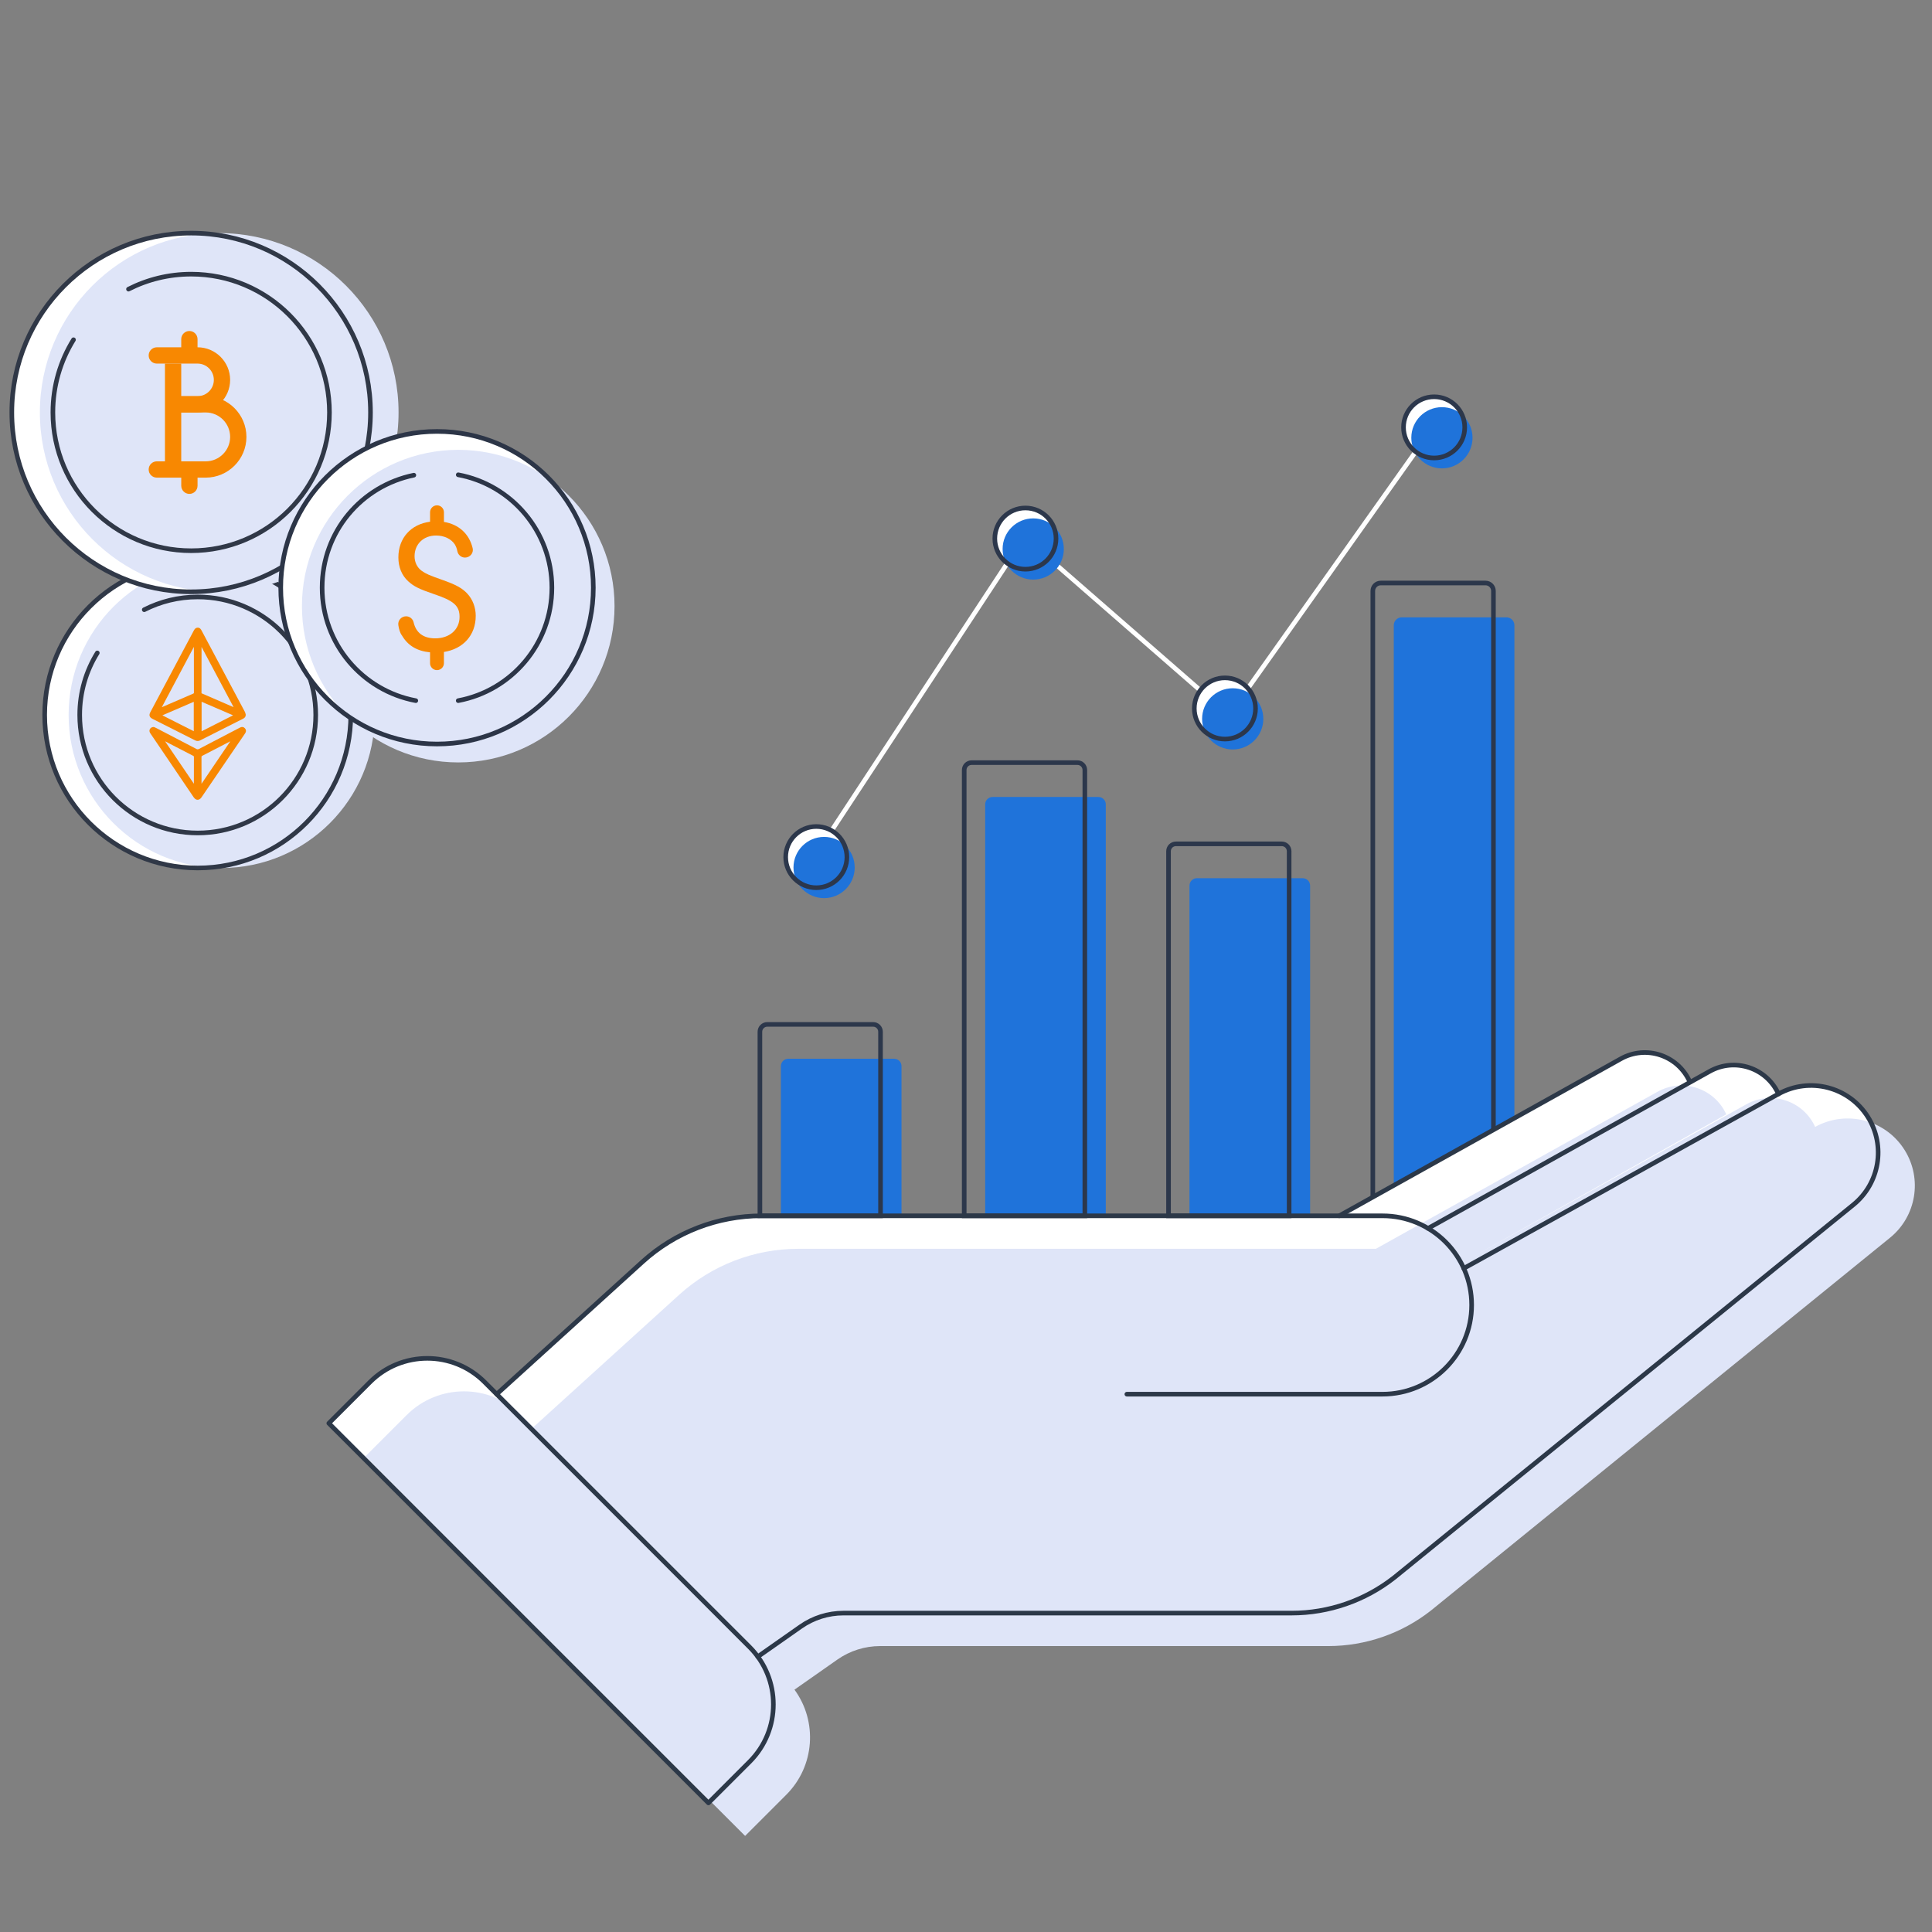 <?xml version="1.0" encoding="UTF-8"?><svg id="Layer_1" xmlns="http://www.w3.org/2000/svg" viewBox="0 0 1200 1200"><rect x="0" y="0" width="1200" height="1200" fill="#808080" stroke="none"/><defs><style>.cls-1,.cls-2,.cls-3,.cls-4,.cls-5,.cls-6,.cls-7{fill:none;stroke-width:2.86px;}.cls-1,.cls-2,.cls-4,.cls-5,.cls-6{stroke-miterlimit:10;}.cls-1,.cls-6{stroke:#2c374b;}.cls-2{stroke:#fff;}.cls-8{fill:#fff;}.cls-3{stroke:#303847;}.cls-3,.cls-4,.cls-6,.cls-7{stroke-linecap:round;}.cls-3,.cls-7{stroke-linejoin:round;}.cls-4,.cls-5{stroke:#2c3547;}.cls-9{fill:#1f73da;}.cls-10{fill:#dfe5f8;}.cls-7{stroke:#2c3848;}.cls-11{fill:#f88801;}</style></defs><path class="cls-9" d="M865.7,764.88v-376.51c0-2.72,2.2-4.92,4.92-4.92h65.08c2.72,0,4.92,2.2,4.92,4.92v334.73"/><path class="cls-9" d="M616.48,495.02h65.77c2.53,0,4.58,2.05,4.58,4.58v276.91h-74.92v-276.91c0-2.53,2.05-4.58,4.58-4.58Z"/><path class="cls-9" d="M743.38,545.47h65.77c2.53,0,4.58,2.05,4.58,4.58v226.46h-74.92v-226.46c0-2.53,2.05-4.58,4.58-4.58Z"/><path class="cls-9" d="M489.59,657.61h65.77c2.53,0,4.58,2.05,4.58,4.58v114.33h-74.92v-114.33c0-2.53,2.05-4.58,4.58-4.58Z"/><path class="cls-8" d="M1160.25,693.9h0c-11.74-18.86-36.19-25.21-55.62-14.44h0c-7.38-16.27-27.09-22.76-42.7-14.05l-174.94,97.55h0l162.45-91.29c-7.38-16.27-27.09-22.76-42.7-14.05l-174.94,97.55h-358.8c-27.34,0-53.71,10.18-73.95,28.56l-90.57,82.22-7.5-7.5c-19.66-19.66-51.53-19.66-71.19,0l-25.58,25.58,235.8,235.8,25.58-25.58c17.79-17.79,19.48-45.57,5.08-65.26l26.66-18.69c7.78-5.45,17.04-8.38,26.54-8.38h278.35c23.13,0,45.59-7.78,63.77-22.08l285.14-231.54c16.31-13.25,20.22-36.56,9.12-54.4Z"/><path class="cls-1" d="M852.68,743.54v-376.51c0-2.72,2.2-4.92,4.92-4.92h65.08c2.72,0,4.92,2.2,4.92,4.92v334.73"/><path class="cls-1" d="M603.46,473.68h65.77c2.53,0,4.58,2.05,4.58,4.58v276.91h-74.92v-276.91c0-2.53,2.05-4.58,4.58-4.58Z"/><path class="cls-1" d="M730.36,524.13h65.77c2.53,0,4.58,2.05,4.58,4.58v226.46h-74.92v-226.46c0-2.53,2.05-4.58,4.58-4.58Z"/><path class="cls-1" d="M476.56,636.27h65.77c2.53,0,4.58,2.05,4.58,4.58v114.33h-74.92v-114.33c0-2.53,2.05-4.58,4.58-4.58Z"/><circle class="cls-8" cx="122.81" cy="444.06" r="95.06"/><circle class="cls-10" cx="137.68" cy="444.06" r="95.06"/><circle class="cls-3" cx="122.81" cy="444.06" r="95.06"/><path class="cls-3" d="M89.59,378.71c9.97-5.08,21.26-7.94,33.22-7.94,40.48,0,73.3,32.82,73.3,73.3s-32.82,73.3-73.3,73.3-73.3-32.82-73.3-73.3c0-14.14,4-27.34,10.93-38.53"/><path class="cls-11" d="M94.73,446.5l6.51,3.28c6.67,3.36,13.33,6.72,19.99,10.09.53.27,1.04.4,1.54.4s.98-.13,1.49-.38c8.89-4.5,17.79-8.98,26.69-13.46.76-.38,1.77-1.08,1.66-2.66l-.04-.2c-.04-.13-.08-.26-.11-.39-.09-.33-.19-.71-.38-1.07-6.12-11.5-12.24-23-18.37-34.5l-8.49-15.94c-.38-.71-.95-1.78-2.36-1.82-1.5.02-2.11,1.1-2.51,1.86l-26.94,50.6c-.36.68-.74,1.57-.46,2.45.28.88,1.1,1.39,1.78,1.73ZM144.77,444.3l-19.55,9.91v-18.34l19.55,8.43ZM125.16,430.41c.02-8.04.02-16.07.02-24.11v-4.5l19.91,37.43-4.89-2.12c-4.91-2.13-9.82-4.26-14.73-6.37-.23-.1-.28-.15-.29-.15,0,0-.02-.04-.02-.18ZM120.35,435.89v18.28l-19.49-9.86,19.49-8.41ZM120.45,430.05c0,.51-.06.61-.54.82-5.02,2.15-10.03,4.33-15.03,6.5l-4.37,1.89,19.92-37.47v4.29c0,7.99,0,15.98.02,23.96Z"/><path class="cls-11" d="M152.1,452.32c-.77-.82-1.79-1.01-2.81-.51-.22.11-.45.22-.67.34l-5.68,2.95c-6.43,3.34-12.86,6.68-19.27,10.05-.69.36-1.05.37-1.68.04-6.86-3.61-13.75-7.18-20.63-10.75l-4.42-2.29c-.33-.17-.67-.31-.93-.43l-.24-.1-.35-.07h0c-.91,0-1.7.39-2.17,1.07-.44.62-.53,1.4-.26,2.13.15.4.38.73.58,1.02l6.9,10.16c6.62,9.74,13.24,19.49,19.82,29.26.87,1.29,1.81,1.56,2.45,1.56h0c.9,0,1.76-.54,2.43-1.53,6.64-9.81,13.33-19.59,20.01-29.37l6.41-9.38c.27-.39.54-.78.79-1.19.62-1.01.52-2.11-.28-2.95ZM125.15,470.21c0-.45.06-.54.45-.75,4.75-2.44,9.49-4.9,14.23-7.36l3.24-1.68-17.9,26.38v-2.84c0-4.59,0-9.17-.02-13.76ZM119.93,469.41c.44.22.52.37.52.92-.02,4.27-.02,8.54-.02,12.81v3.66l-17.9-26.38,6.57,3.41c3.6,1.87,7.21,3.75,10.83,5.59Z"/><circle class="cls-8" cx="118.73" cy="256.18" r="111.39"/><circle class="cls-10" cx="136.16" cy="256.18" r="111.39"/><circle class="cls-3" cx="118.73" cy="256.18" r="111.39"/><path class="cls-3" d="M79.81,179.59c11.69-5.95,24.92-9.31,38.93-9.31,47.44,0,85.89,38.46,85.89,85.89s-38.46,85.89-85.89,85.89-85.89-38.46-85.89-85.89c0-16.56,4.69-32.03,12.81-45.15"/><path class="cls-11" d="M127.76,296.67h-30.36c-2.79,0-5.06-2.27-5.06-5.06s2.27-5.06,5.06-5.06h30.36c8.37,0,15.18-6.81,15.18-15.18s-6.81-15.18-15.18-15.18h-20.24v-10.12h20.24c13.95,0,25.3,11.36,25.3,25.3s-11.36,25.3-25.3,25.3Z"/><path class="cls-11" d="M122.7,256.19h-15.18v-10.12h15.18c5.58,0,10.12-4.53,10.12-10.12s-4.54-10.12-10.12-10.12h-25.3c-2.79,0-5.06-2.27-5.06-5.06s2.27-5.06,5.06-5.06h25.3c11.16,0,20.24,9.08,20.24,20.24s-9.08,20.24-20.24,20.24Z"/><path class="cls-11" d="M117.64,306.77c-2.79,0-5.06-2.27-5.06-5.06v-10.12h10.12v10.12c0,2.79-2.27,5.06-5.06,5.06Z"/><path class="cls-11" d="M112.57,220.77v-10.12c0-2.79,2.27-5.06,5.06-5.06s5.06,2.27,5.06,5.06v10.12h-10.12Z"/><path class="cls-11" d="M102.45,225.83h10.12v60.73h-10.12v-60.73Z"/><circle class="cls-8" cx="271.44" cy="365.04" r="97.08"/><circle class="cls-10" cx="284.62" cy="376.48" r="97.08"/><circle class="cls-5" cx="271.44" cy="365.04" r="97.08"/><path class="cls-11" d="M295.49,382.56c0-5.31-1.89-10.27-5.31-13.93-3.19-3.42-7.2-5.55-15.58-8.5-8.03-2.83-10.15-3.78-12.63-5.55-2.83-2.01-4.48-5.31-4.48-9.09,0-7.55,5.55-12.87,13.34-12.87,5.08,0,9.44,2.12,11.68,5.55.76,1.32,1.24,2.52,1.53,4.1.42,2.33,2.41,4.05,4.78,4.05,3.06,0,5.47-2.82,4.76-5.8-2.1-8.88-8.56-14.84-17.84-16.35v-5.99c0-2.38-1.93-4.31-4.31-4.31s-4.31,1.93-4.31,4.31v5.87c-11.82,1.52-19.68,10.08-19.68,22.16,0,6.02,2.12,11.21,6.14,14.87,3.54,3.19,6.61,4.72,15.93,7.91,12.39,4.13,15.93,7.32,15.93,14.16,0,7.91-6.26,13.34-15.11,13.34-7.33,0-11.93-3.42-13.43-9.97-.5-2.18-2.45-3.73-4.69-3.73-2.95,0-5.25,2.62-4.79,5.54.37,2.35,1.04,4.88,2.25,6.38,3.62,6.21,9.33,9.69,17.44,10.46v6.74c0,2.38,1.93,4.31,4.31,4.31s4.31-1.93,4.31-4.31v-6.97c11.95-1.87,19.75-10.43,19.75-22.39Z"/><path class="cls-4" d="M284.62,294.9c33.11,6.18,58.17,35.24,58.17,70.14s-25.06,63.96-58.18,70.14"/><path class="cls-4" d="M258.26,435.19c-33.11-6.18-58.18-35.23-58.18-70.14s24.46-63.25,56.97-69.91"/><path class="cls-10" d="M1183.04,714.38h0c-11.74-18.86-36.19-25.21-55.62-14.44h0c-7.38-16.27-27.09-22.76-42.7-14.05l-174.94,97.55h0l162.45-91.29c-7.38-16.27-27.09-22.76-42.7-14.05l-174.94,97.55h-358.8c-27.34,0-53.71,10.18-73.95,28.56l-90.57,82.22-7.5-7.5c-19.66-19.66-51.53-19.66-71.19,0l-25.58,25.58,235.8,235.8,25.58-25.58c17.79-17.79,19.48-45.57,5.08-65.26l26.66-18.69c7.78-5.45,17.04-8.38,26.54-8.38h278.35c23.13,0,45.59-7.78,63.77-22.08l285.14-231.54c16.31-13.25,20.22-36.56,9.12-54.4Z"/><path class="cls-7" d="M440.03,1119.82l-235.8-235.8,25.58-25.58c19.66-19.66,51.53-19.66,71.19,0l164.61,164.61c19.66,19.66,19.66,51.53,0,71.19l-25.58,25.58Z"/><path class="cls-7" d="M308.5,865.95l90.57-82.22c20.25-18.38,46.61-28.56,73.95-28.56h385.66c30.59,0,55.39,24.8,55.39,55.39h0c0,30.59-24.8,55.39-55.39,55.39h-158.77"/><path class="cls-7" d="M470.68,1028.99l26.66-18.69c7.78-5.45,17.04-8.38,26.54-8.38h278.35c23.13,0,45.59-7.78,63.77-22.08l285.14-231.54c16.31-13.25,20.22-36.56,9.12-54.4h0c-11.74-18.86-36.19-25.21-55.62-14.44l-195.46,108.34"/><path class="cls-7" d="M887,762.96l174.94-97.55c15.6-8.7,35.31-2.21,42.7,14.05h0"/><path class="cls-7" d="M831.81,755.17l174.94-97.55c15.6-8.7,35.31-2.21,42.7,14.05h0"/><polyline class="cls-2" points="507.02 530.37 636.34 333.61 763.24 444.25 890.14 265.26"/><circle class="cls-8" cx="507.02" cy="532.37" r="19.01"/><circle class="cls-9" cx="511.86" cy="538.83" r="19.01"/><circle class="cls-6" cx="507.02" cy="532.37" r="19.01"/><circle class="cls-8" cx="636.91" cy="334.53" r="19.01"/><circle class="cls-9" cx="641.75" cy="340.99" r="19.01"/><circle class="cls-6" cx="636.91" cy="334.53" r="19.01"/><circle class="cls-8" cx="760.82" cy="440.04" r="19.01"/><circle class="cls-9" cx="765.66" cy="446.5" r="19.01"/><circle class="cls-6" cx="760.82" cy="440.04" r="19.01"/><circle class="cls-8" cx="890.76" cy="265.45" r="19.01"/><circle class="cls-9" cx="895.6" cy="271.91" r="19.01"/><circle class="cls-6" cx="890.76" cy="265.45" r="19.01"/></svg>